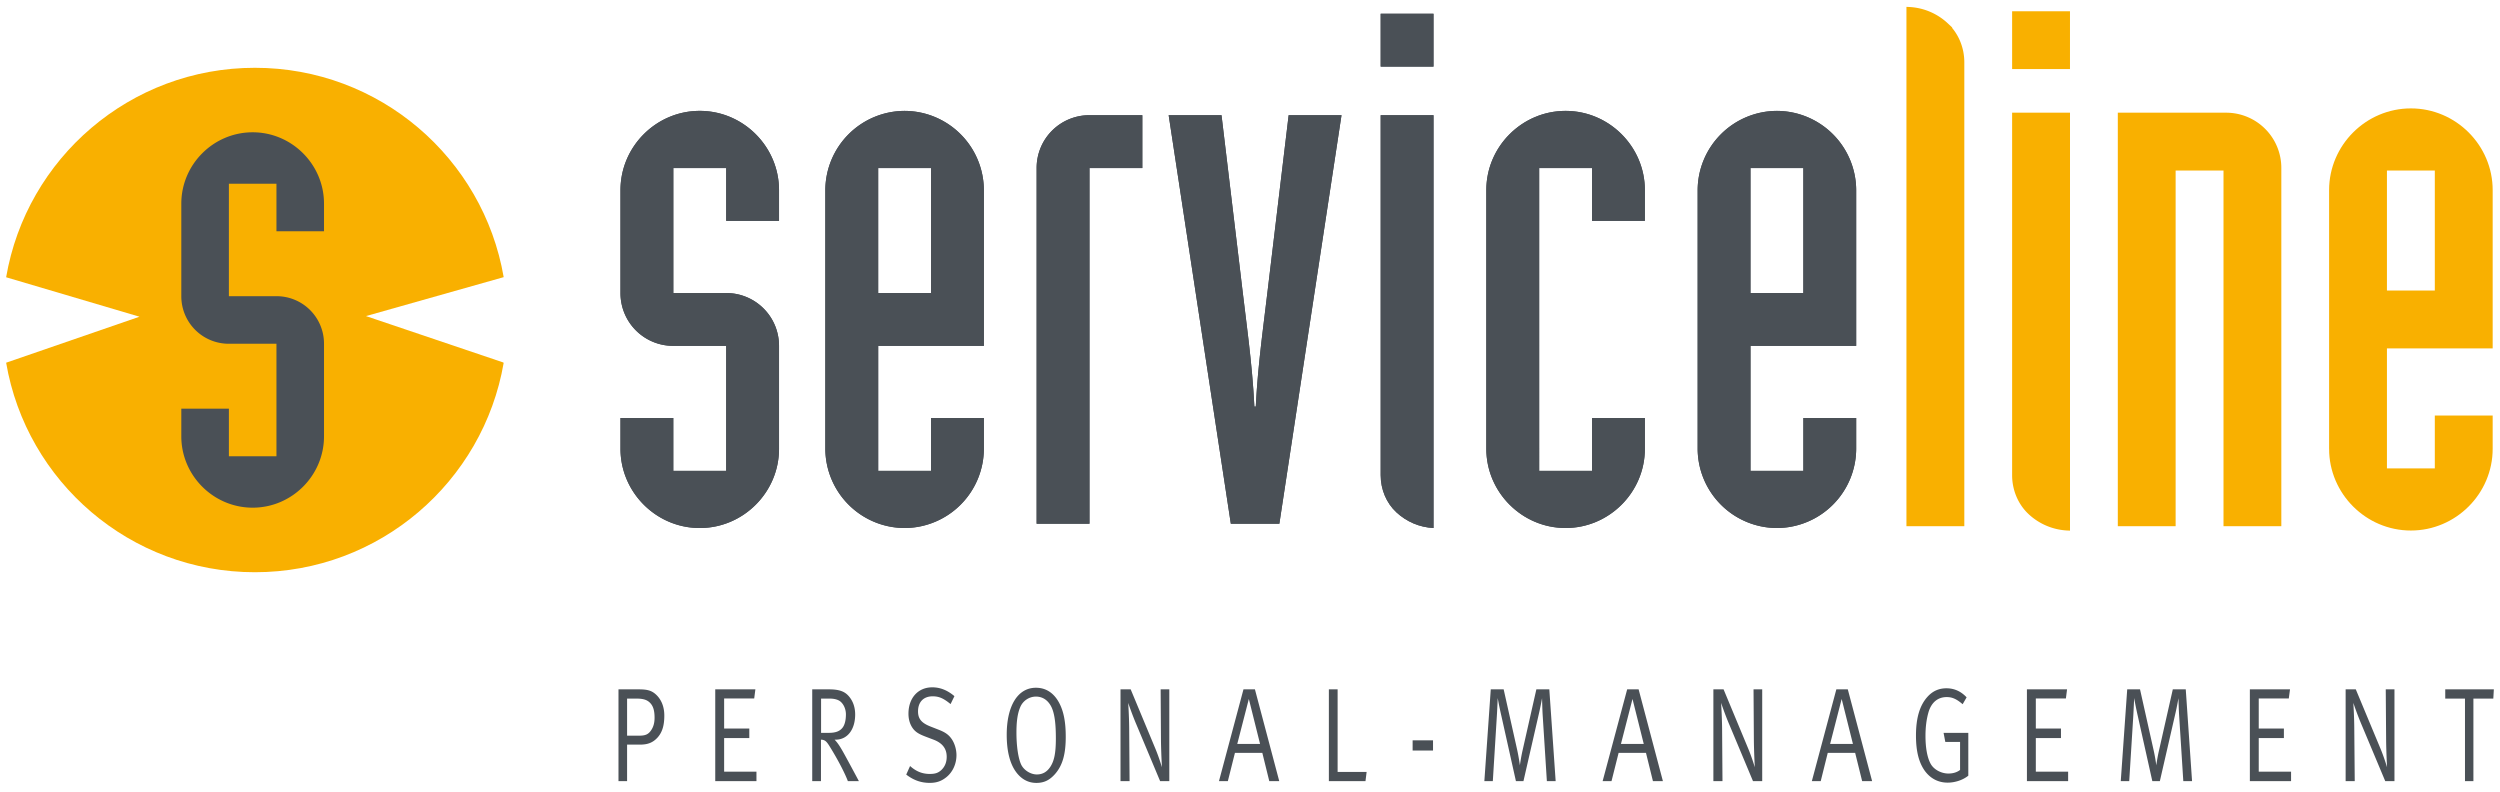 <svg id="Ebene_1" xmlns="http://www.w3.org/2000/svg" width="135.666" height="43" viewBox="0 0 135.666 43"><path fill="#4A5056" d="M33.564 42.39h.466v-1.982h.696c.406 0 .697-.095.965-.393.262-.299.359-.676.359-1.183 0-.501-.174-.915-.51-1.192-.216-.174-.441-.231-.873-.231h-1.104v4.981zm.971-4.48c.378 0 .593.07.755.246.163.175.231.421.231.791 0 .283-.062.509-.202.704-.134.188-.284.271-.621.271h-.668V37.91h.505zM38.814 42.39h2.236v-.515h-1.754v-1.822h1.366v-.518h-1.366v-1.633h1.632l.064-.495h-2.178zM44.076 42.39h.475v-2.251c.197.006.285.072.443.32.528.842.899 1.604 1.016 1.931h.599s-.75-1.408-.918-1.69c-.082-.139-.215-.372-.401-.561h.059c.634 0 1.058-.545 1.058-1.367 0-.528-.215-.861-.396-1.046-.191-.193-.459-.317-1.006-.317h-.928v4.981zm.94-4.48c.214 0 .372.035.499.099.227.118.39.43.39.757 0 .326-.069.597-.204.749-.15.173-.365.254-.72.254h-.424V37.91h.459zM50.589 37.299c-.771 0-1.29.581-1.29 1.431 0 .319.087.596.251.814.157.203.348.305.708.442l.401.152c.482.183.715.487.715.93 0 .29-.094.529-.285.713-.169.158-.331.218-.634.218-.4 0-.737-.133-1.069-.43l-.208.465c.396.305.802.45 1.277.45.366 0 .634-.095.896-.305.354-.282.553-.733.553-1.198 0-.313-.1-.646-.262-.879-.162-.233-.35-.364-.703-.502l-.459-.18c-.472-.189-.662-.413-.662-.814 0-.509.295-.819.795-.819.344 0 .586.107.971.421l.209-.43c-.377-.32-.772-.479-1.204-.479M54.631 39.877c0 .851.163 1.525.478 1.976.267.385.644.633 1.131.633.414 0 .715-.146 1.012-.481.406-.463.582-1.067.582-2.025 0-.799-.111-1.379-.361-1.845-.191-.356-.562-.813-1.255-.813-.982-.002-1.587.972-1.587 2.555m2.476-1.396c.133.351.191.85.191 1.585 0 .82-.094 1.22-.291 1.532-.18.281-.418.429-.743.429s-.696-.218-.849-.537c-.157-.334-.256-.989-.256-1.737 0-.616.064-1.046.203-1.372a.93.93 0 0 1 .854-.58c.46 0 .751.312.891.68M60.806 42.39h.492l-.021-2.89c-.006-.646-.053-1.357-.053-1.357s.197.595.454 1.197l1.278 3.05h.498v-4.982h-.47l.017 2.709c.006.72.054 1.52.054 1.52s-.163-.552-.372-1.046l-1.325-3.183h-.552v4.982zM67.479 37.408l-1.33 4.981h.482l.384-1.532h1.487l.377 1.532h.541l-1.32-4.981h-.621zm-.337 2.963l.628-2.441.609 2.441h-1.237zM72.113 42.39H74.1l.062-.501h-1.574v-4.482h-.475zM76.658 40.175h1.107v.553h-1.107zM80.551 42.39h.459l.219-3.543c.02-.306.047-.967.047-.967s.07.415.199.974l.789 3.536h.408l.852-3.72c.076-.325.158-.782.158-.782s.012.53.029.85l.232 3.652h.477l-.344-4.982h-.703l-.748 3.312c-.094.414-.146.813-.146.813s-.047-.386-.154-.872l-.727-3.254h-.699l-.348 4.983zM88.301 37.408l-1.332 4.981h.482l.385-1.532h1.486l.377 1.532h.541l-1.318-4.981h-.621zm-.338 2.963l.627-2.441.611 2.441h-1.238zM92.979 42.39h.494l-.021-2.89c-.008-.646-.053-1.357-.053-1.357s.195.595.453 1.197l1.277 3.05h.5v-4.982h-.471l.018 2.709c.006.72.051 1.52.051 1.52s-.162-.552-.371-1.046l-1.324-3.183h-.553v4.982zM99.652 37.408l-1.33 4.981h.482l.381-1.532h1.488l.379 1.532h.541l-1.32-4.981h-.621zm-.338 2.963l.627-2.441.611 2.441h-1.238zM105.627 37.351c-.412 0-.754.151-1.039.472-.412.464-.615 1.139-.615 2.092 0 .855.156 1.475.492 1.933.303.405.727.623 1.227.623.408 0 .836-.146 1.121-.378V39.77h-1.342l.094.491h.801v1.521c-.168.13-.383.195-.633.195-.377 0-.785-.203-.965-.531-.18-.327-.279-.856-.279-1.509 0-.474.053-.895.158-1.267.162-.572.529-.842.992-.842.309 0 .541.11.867.387l.215-.373c-.303-.324-.668-.491-1.094-.491M109.994 42.39h2.236v-.515h-1.753v-1.822h1.365v-.518h-1.365v-1.633h1.632l.063-.495h-2.178zM115.086 42.39h.459l.221-3.543c.018-.306.047-.967.047-.967s.07.415.197.974l.789 3.536h.408l.854-3.72c.076-.325.156-.782.156-.782s.014.53.031.85l.232 3.652h.475l-.342-4.982h-.703l-.748 3.312c-.096.414-.148.813-.148.813s-.045-.386-.156-.872l-.727-3.254h-.695l-.35 4.983zM122.092 42.39h2.236v-.515h-1.754v-1.822h1.365v-.518h-1.365v-1.633h1.631l.066-.495h-2.179zM127.289 42.39h.494l-.025-2.89c-.004-.646-.051-1.358-.051-1.358s.197.596.453 1.198l1.279 3.05h.5v-4.982h-.473l.02 2.709c.006.72.051 1.52.051 1.52s-.162-.552-.371-1.046l-1.326-3.183h-.551v4.982zM132.695 37.91h1.071v4.48h.457v-4.48h1.08l.029-.502h-2.637z"/><path fill-rule="evenodd" clip-rule="evenodd" fill="#F9B000" d="M129.395 9.119h2.869v6.782h-2.869V9.119zm-2.868 15.233c0 2.363 1.939 4.302 4.303 4.302s4.303-1.938 4.303-4.302v-1.667h-2.869v2.869h-2.869V18.77h5.738v-8.45c0-2.365-1.939-4.302-4.303-4.302s-4.303 1.937-4.303 4.302v14.032z"/><g><path fill="none" stroke="#F9B000" stroke-width=".271" stroke-miterlimit="3.864" d="M129.395 9.119h2.869v6.782h-2.869V9.119zm-2.868 15.233c0 2.363 1.939 4.302 4.303 4.302s4.303-1.938 4.303-4.302v-1.667h-2.869v2.869h-2.869V18.77h5.738v-8.45c0-2.365-1.939-4.302-4.303-4.302s-4.303 1.937-4.303 4.302v14.032z"/></g><g><path fill="#4A5056" d="M39.408 11.986h2.867V10.32c0-2.364-1.938-4.303-4.302-4.303s-4.302 1.938-4.302 4.303v5.581a2.86 2.86 0 0 0 2.867 2.868h2.869v6.784h-2.869v-2.869h-2.867v1.668c0 2.362 1.938 4.302 4.302 4.302s4.302-1.939 4.302-4.302V18.77a2.861 2.861 0 0 0-2.867-2.868h-2.869V9.119h2.869v2.867z"/><path fill="#4A5056" d="M39.408 11.986h2.867V10.32c0-2.364-1.938-4.303-4.302-4.303s-4.302 1.938-4.302 4.303v5.581a2.86 2.86 0 0 0 2.867 2.868h2.869v6.784h-2.869v-2.869h-2.867v1.668c0 2.362 1.938 4.302 4.302 4.302s4.302-1.939 4.302-4.302V18.77a2.861 2.861 0 0 0-2.867-2.868h-2.869V9.119h2.869v2.867zM47.656 9.119h2.867v6.782h-2.867V9.119zm-2.869 15.233a4.318 4.318 0 0 0 4.303 4.302 4.317 4.317 0 0 0 4.302-4.302v-1.667h-2.868v2.869h-2.867V18.77h5.735v-8.45a4.316 4.316 0 0 0-4.302-4.302 4.318 4.318 0 0 0-4.303 4.302v14.032z"/><path fill="#4A5056" d="M47.656 9.119h2.867v6.782h-2.867V9.119zm-2.869 15.233a4.318 4.318 0 0 0 4.303 4.302 4.317 4.317 0 0 0 4.302-4.302v-1.667h-2.868v2.869h-2.867V18.77h5.735v-8.45a4.316 4.316 0 0 0-4.302-4.302 4.318 4.318 0 0 0-4.303 4.302v14.032zM56.254 28.421h2.868V9.119h2.868V6.251h-2.868a2.86 2.86 0 0 0-2.868 2.868v19.302z"/><path fill="#4A5056" d="M56.254 28.421h2.868V9.119h2.868V6.251h-2.868a2.86 2.86 0 0 0-2.868 2.868v19.302zM66.792 28.421h2.634l3.373-22.17H69.93l-1.045 8.721c-.271 2.364-.621 4.69-.738 7.092h-.077c-.116-2.401-.465-4.728-.737-7.092l-1.046-8.721h-2.868l3.373 22.17z"/><path fill="#4A5056" d="M66.792 28.421h2.634l3.373-22.17H69.93l-1.045 8.721c-.271 2.364-.621 4.69-.738 7.092h-.077c-.116-2.401-.465-4.728-.737-7.092l-1.046-8.721h-2.868l3.373 22.17zM77.791 6.25h-2.867v19.537c0 .772.309 1.51.852 2.014s1.24.813 2.016.853V6.25zm0-5.504h-2.867v2.868h2.867V.746z"/><path fill="#4A5056" d="M77.791 6.25h-2.867v19.537c0 .772.309 1.51.852 2.014s1.24.813 2.016.853V6.25zm0-5.504h-2.867v2.868h2.867V.746zM89.262 22.685h-2.869v2.869h-2.867V9.119h2.867v2.867h2.869V10.32c0-2.364-1.939-4.302-4.303-4.302s-4.303 1.938-4.303 4.302v14.031c0 2.363 1.939 4.302 4.303 4.302s4.303-1.938 4.303-4.302v-1.666z"/><path fill="#4A5056" d="M89.262 22.685h-2.869v2.869h-2.867V9.119h2.867v2.867h2.869V10.32c0-2.364-1.939-4.302-4.303-4.302s-4.303 1.938-4.303 4.302v14.031c0 2.363 1.939 4.302 4.303 4.302s4.303-1.938 4.303-4.302v-1.666zM94.992 9.119h2.869v6.782h-2.869V9.119zm-2.867 15.233a4.318 4.318 0 0 0 4.303 4.302 4.317 4.317 0 0 0 4.301-4.302v-1.667h-2.867v2.869h-2.869V18.77h5.736v-8.45a4.317 4.317 0 0 0-4.301-4.302 4.317 4.317 0 0 0-4.303 4.302v14.032z"/><path fill="#4A5056" d="M94.992 9.119h2.869v6.782h-2.869V9.119zm-2.867 15.233a4.318 4.318 0 0 0 4.303 4.302 4.317 4.317 0 0 0 4.301-4.302v-1.667h-2.867v2.869h-2.869V18.77h5.736v-8.45a4.317 4.317 0 0 0-4.301-4.302 4.317 4.317 0 0 0-4.303 4.302v14.032z"/><path fill-rule="evenodd" clip-rule="evenodd" fill="#F9B000" d="M103.592 28.421h2.869V3.383c0-.776-.311-1.512-.854-2.017a3.173 3.173 0 0 0-2.016-.852v27.907z"/></g><g><path fill="none" stroke="#F9B000" stroke-width=".271" stroke-miterlimit="3.864" d="M103.592 28.421h2.869V3.383c0-.776-.311-1.512-.854-2.017a3.173 3.173 0 0 0-2.016-.852v27.907z"/></g><g><path fill-rule="evenodd" clip-rule="evenodd" fill="#F9B000" d="M112.195 6.25h-2.869v19.537c0 .772.311 1.51.852 2.014a3.18 3.18 0 0 0 2.018.853V6.25zm0-5.504h-2.869v2.868h2.869V.746z"/></g><g><path fill="none" stroke="#F9B000" stroke-width=".271" stroke-miterlimit="3.864" d="M112.195 6.25h-2.869v19.537c0 .772.311 1.51.852 2.014a3.18 3.18 0 0 0 2.018.853V6.25zm0-5.504h-2.869v2.868h2.869V.746z"/></g><g><path fill-rule="evenodd" clip-rule="evenodd" fill="#F9B000" d="M115.061 28.421h2.867V9.119h2.869v19.302h2.867V9.119a2.86 2.86 0 0 0-2.867-2.868h-5.736v22.17z"/><path fill="none" stroke="#F9B000" stroke-width=".271" stroke-miterlimit="3.864" d="M115.061 28.421h2.867V9.119h2.869v19.302h2.867V9.119a2.86 2.86 0 0 0-2.867-2.868h-5.736v22.17z"/><path fill="#F9B000" d="M27.294 19.664l-7.434-2.511 7.473-2.113c-1.109-6.453-6.731-11.361-13.5-11.361-6.771 0-12.396 4.911-13.5 11.367l7.236 2.141-7.236 2.496c1.104 6.456 6.729 11.37 13.5 11.37 6.769 0 12.391-4.912 13.5-11.364l-.039-.025z"/><path fill="#4A5056" d="M15.002 12.55h2.581v-1.498c0-2.129-1.744-3.873-3.872-3.873s-3.872 1.744-3.872 3.873v5.021c0 1.43 1.15 2.582 2.582 2.582h2.581v6.105h-2.581v-2.582H9.839v1.501c0 2.126 1.744 3.871 3.872 3.871s3.872-1.745 3.872-3.871v-5.024a2.575 2.575 0 0 0-2.581-2.582h-2.581V9.971h2.581v2.579z"/></g></svg>